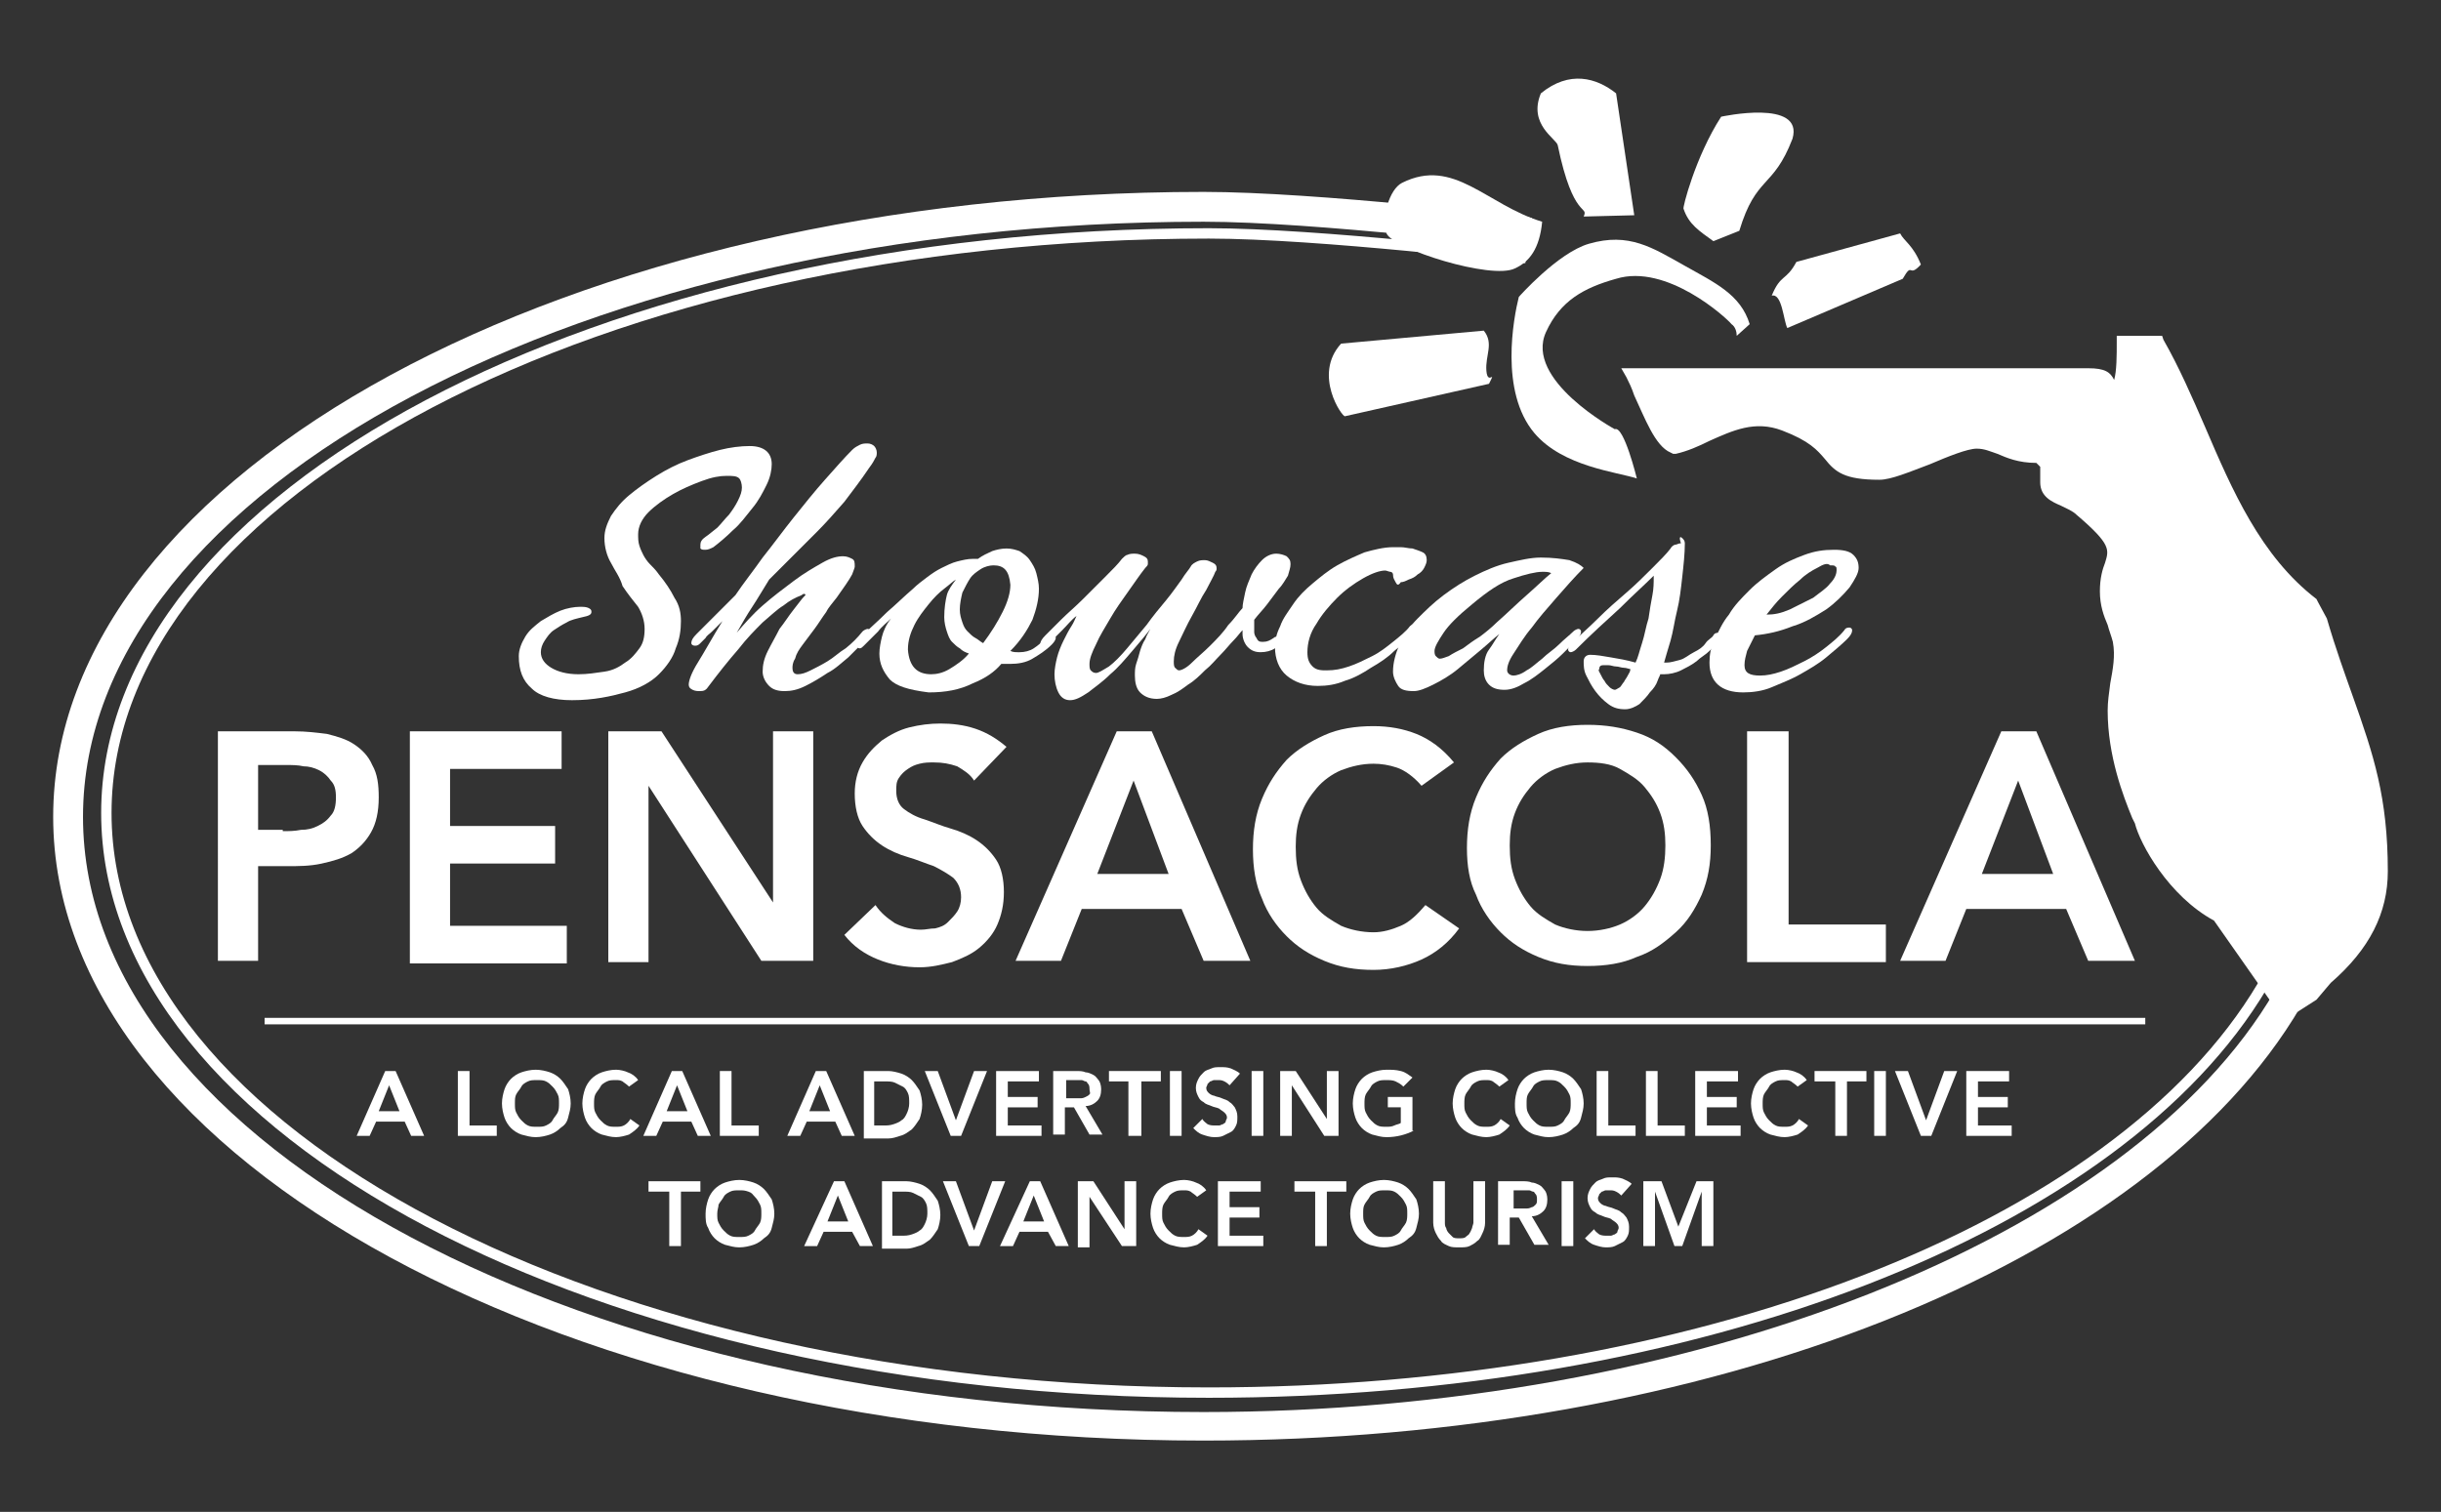 <?xml version="1.0" encoding="utf-8"?>
<!-- Generator: Adobe Illustrator 24.0.3, SVG Export Plug-In . SVG Version: 6.00 Build 0)  -->
<svg version="1.1" id="Layer_1" xmlns="http://www.w3.org/2000/svg" xmlns:xlink="http://www.w3.org/1999/xlink" x="0px" y="0px"
	 viewBox="0 0 188.2 116.6" style="enable-background:new 0 0 188.2 116.6;" xml:space="preserve">
<rect x="0" y="0" width="188.2" height="116.6" fill="#333333" stroke="none"/>
<style type="text/css">
	.st0{fill:#FFFFFF;}
</style>
<path class="st0" d="M93.2,107.8c-47.1,0-85.4-20.2-85.4-45.1c0-24.8,38.3-45.1,85.4-45.1c8.4,0,24.3,1.9,24.5,1.9l-0.1,0.8
	c-0.2,0-16-1.9-24.4-1.9c-46.7,0-84.6,19.9-84.6,44.3c0,24.4,38,44.3,84.6,44.3c37.3,0,69.8-12.5,80.9-31.2l0.7,0.4
	C163.6,95.1,130.8,107.8,93.2,107.8z"/>
<path class="st0" d="M92.8,111.1C43.9,111.1,4.1,89.5,4.1,63c0-26.6,39.8-48.2,88.7-48.2c8.7,0,24.6,1.9,25.3,2l-0.3,2.3
	c-0.2,0-16.4-2-25-2C45.2,17.1,6.4,37.7,6.4,63c0,25.3,38.7,45.9,86.4,45.9c37.6,0,71.5-13.4,82.6-32.5l2,1.2
	C165.7,97.6,131.7,111.1,92.8,111.1z"/>
<path class="st0" d="M118.8,7.2c2.2-1.8,4.3-1.2,5.8,0l1.4,9.4l-3.9,0.1c0.4-0.9-0.8,0.3-2-5.5C120,10.7,117.8,9.6,118.8,7.2"/>
<path class="st0" d="M118.9,17.1c-0.2,2.1-1,3.1-2.1,3.6c-1.8,0.9-9.4-1.5-9.9-2.7c-0.4-1.2,0.2-3.4,1.2-3.9
	C112.1,12.1,114.6,15.8,118.9,17.1"/>
<path class="st0" d="M132.7,9c0,0,6.4-1.4,5.5,1.7c-1.5,3.9-2.8,2.8-4.1,7.1l-2,0.8c-1.1-0.8-1.9-1.3-2.3-2.5
	C129.7,16.1,130.7,12.1,132.7,9"/>
<path class="st0" d="M103.4,26.5l11-1c0.8,1,0.1,1.9,0.2,3.1c0.1,1.2,0.8-0.2,0.2,1l-11.1,2.5C103.5,32.2,101.2,28.9,103.4,26.5"/>
<path class="st0" d="M138.5,20.2l8-2.2c0.3,0.6,1,0.9,1.6,2.4c-1,1.1-0.6-0.3-1.4,1.1l-8.9,3.8c-0.3-0.6-0.4-2.7-1.2-2.5
	C137.3,21.1,137.7,21.7,138.5,20.2"/>
<path class="st0" d="M117.1,22.9c0,0,3-3.4,5.4-4.1c3.1-0.9,4.9,0.3,7.4,1.7c2.3,1.3,4.3,2.2,5,4.5l-1,0.9c0-0.3-0.1-0.7-0.4-0.9
	c-0.4-0.5-5-4.7-8.9-3.5c-2.5,0.7-4.3,1.7-5.4,4.1c-1.7,3.7,5.3,7.5,5.3,7.5c0.7-0.3,1.7,3.8,1.7,3.8c-1.5-0.5-5.7-0.9-7.9-3.5
	C115.6,30.2,116.7,24.5,117.1,22.9"/>
<path class="st0" d="M157.8,35.7l-0.5-0.6c-2.7,0-3.2-1.1-4.9-1.1c-1.7,0-5.9,2.4-7.5,2.4c-4.8,0-2.5-1.9-7.3-3.7
	c-3.4-1.3-5.8,1.1-8.4,1.8c-1.3-0.6-2.5-4.3-3.1-5.6h35c1.7,0,1.4,0.6,2.1,1.3c0.7-0.6,0.7-2.2,0.7-3.8h2.6
	c3.7,6.5,5.4,15.1,11.9,20.2l0.7,1.3c2.5,8.3,4.6,11.5,4.6,19.2c0,3.3-1.6,6-4.2,8.2l-1.2,1.3l-1.9,1.4l-5.2-7.3
	c-3.5-1.9-5.6-5.8-5.9-7.2c-0.5-1.4-2-4.8-2-8.7c0-1.6,0.7-3.5,0.4-5.4c-0.2-1.3-1.1-2.2-1.1-3.8c0-3.1,2.2-2.7-2-6.3
	c-0.9-1-2.7-0.8-2.7-2.1C157.8,36.5,157.8,36.4,157.8,35.7"/>
<path class="st0" d="M176.1,78.7l-5.4-7.7c-3.5-1.9-5.7-5.9-6.1-7.5l-0.2-0.4c-0.7-1.7-1.9-4.8-1.9-8.3c0-0.7,0.1-1.3,0.2-2.1
	c0.2-1.1,0.4-2.1,0.2-3.2c-0.1-0.4-0.3-0.9-0.4-1.3c-0.3-0.7-0.6-1.5-0.6-2.6c0-1,0.2-1.7,0.4-2.2c0.3-1,0.5-1.4-2.2-3.7
	c-0.3-0.3-0.8-0.5-1.2-0.7c-0.7-0.3-1.6-0.7-1.6-1.8l0-1.2l-0.3-0.3c-1.4,0-2.3-0.4-3-0.7c-0.6-0.2-1-0.4-1.6-0.4
	c-0.7,0-2.2,0.6-3.6,1.2c-1.6,0.6-3,1.2-3.9,1.2c-2.7,0-3.4-0.6-4.2-1.6c-0.6-0.7-1.2-1.4-3.3-2.2c-2.1-0.8-3.8,0-5.6,0.8
	c-0.8,0.4-1.7,0.8-2.6,1l-0.2,0l-0.2-0.1c-1.2-0.5-2-2.7-2.8-4.4c-0.2-0.6-0.4-1-0.6-1.4l-0.4-0.7H161c1.3,0,1.7,0.3,2,0.9
	c0.2-0.7,0.2-1.9,0.2-2.9v-0.5h3.5l0.1,0.3c1.2,2.1,2.2,4.4,3.2,6.7c2.1,4.9,4.3,10,8.6,13.3l0.1,0.2l0.7,1.3c0.7,2.4,1.4,4.3,2,6
	c1.6,4.5,2.7,7.8,2.7,13.5c0,3.2-1.4,6-4.4,8.6l-1.1,1.3L176.1,78.7z M152.3,33.4c0.8,0,1.4,0.2,2,0.5c0.7,0.3,1.5,0.6,2.8,0.6h0.2
	l0.8,1l0,1.6c0,0.4,0.2,0.5,1,0.9c0.5,0.2,1.1,0.4,1.5,0.9c2.9,2.5,2.9,3.3,2.5,4.8c-0.2,0.5-0.3,1-0.3,1.9c0,0.9,0.3,1.5,0.6,2.2
	c0.2,0.5,0.4,1,0.5,1.5c0.2,1.3,0,2.5-0.2,3.6c-0.1,0.7-0.2,1.3-0.2,1.9c0,3.4,1.2,6.4,1.8,8l0.2,0.5c0.3,1.3,2.4,5.1,5.7,6.9
	l0.2,0.2l4.9,6.9l1.5-1.1l1.1-1.3c2.8-2.4,4.1-5,4.1-7.9c0-5.5-1.1-8.7-2.7-13.1c-0.6-1.7-1.3-3.6-2-5.9l-0.6-1.1
	c-4.5-3.5-6.7-8.7-8.8-13.6c-1-2.3-1.9-4.4-3-6.4h-1.8c0,1.5-0.1,2.9-0.8,3.6l-0.4,0.3l-0.4-0.3c-0.2-0.2-0.4-0.4-0.5-0.6
	c-0.2-0.3-0.3-0.5-1.2-0.5h-34.2c0.1,0.2,0.2,0.5,0.3,0.7c0.5,1.2,1.4,3.3,2.1,3.8c0.7-0.2,1.4-0.5,2.2-0.9c1.8-0.8,3.8-1.8,6.4-0.8
	c2.3,0.9,3.1,1.8,3.7,2.5c0.7,0.8,1,1.2,3.4,1.2c0.7,0,2.2-0.6,3.6-1.2C149.9,34,151.4,33.4,152.3,33.4z"/>
<g>
	<g>
		<path class="st0" d="M29.7,82.6h0.8l2.2,5h-1l-0.5-1.1H29l-0.5,1.1h-1L29.7,82.6z M30.8,85.7l-0.8-2l-0.8,2H30.8z"/>
		<path class="st0" d="M35.3,82.6h0.9v4.2h2.1v0.8h-3V82.6z"/>
		<path class="st0" d="M38.7,85.1c0-0.4,0.1-0.8,0.2-1.1c0.1-0.3,0.3-0.6,0.5-0.8c0.2-0.2,0.5-0.4,0.8-0.5s0.7-0.2,1.1-0.2
			c0.4,0,0.8,0.1,1.1,0.2c0.3,0.1,0.6,0.3,0.8,0.5c0.2,0.2,0.4,0.5,0.6,0.8c0.1,0.3,0.2,0.7,0.2,1.1c0,0.4-0.1,0.7-0.2,1.1
			s-0.3,0.6-0.6,0.8c-0.2,0.2-0.5,0.4-0.8,0.5c-0.3,0.1-0.7,0.2-1.1,0.2c-0.4,0-0.7-0.1-1.1-0.2c-0.3-0.1-0.6-0.3-0.8-0.5
			c-0.2-0.2-0.4-0.5-0.5-0.8C38.8,85.9,38.7,85.5,38.7,85.1z M39.7,85.1c0,0.3,0,0.5,0.1,0.7c0.1,0.2,0.2,0.4,0.4,0.6
			s0.3,0.3,0.5,0.4s0.4,0.1,0.7,0.1s0.5,0,0.7-0.1s0.4-0.2,0.5-0.4s0.3-0.4,0.4-0.6c0.1-0.2,0.1-0.5,0.1-0.7c0-0.3,0-0.5-0.1-0.7
			c-0.1-0.2-0.2-0.4-0.4-0.6s-0.3-0.3-0.5-0.4s-0.4-0.1-0.7-0.1s-0.5,0-0.7,0.1s-0.4,0.2-0.5,0.4s-0.3,0.4-0.4,0.6
			C39.7,84.6,39.7,84.8,39.7,85.1z"/>
		<path class="st0" d="M48.5,83.8c-0.2-0.2-0.4-0.3-0.5-0.4c-0.2-0.1-0.3-0.1-0.5-0.1c-0.3,0-0.5,0-0.7,0.1s-0.4,0.2-0.5,0.4
			s-0.3,0.4-0.4,0.6c-0.1,0.2-0.1,0.5-0.1,0.7c0,0.3,0,0.5,0.1,0.7c0.1,0.2,0.2,0.4,0.4,0.6s0.3,0.3,0.5,0.4s0.4,0.1,0.7,0.1
			c0.2,0,0.4,0,0.6-0.1c0.2-0.1,0.4-0.3,0.5-0.5l0.7,0.5c-0.2,0.3-0.5,0.5-0.8,0.7c-0.3,0.1-0.7,0.2-1,0.2c-0.4,0-0.7-0.1-1.1-0.2
			c-0.3-0.1-0.6-0.3-0.8-0.5c-0.2-0.2-0.4-0.5-0.5-0.8c-0.1-0.3-0.2-0.7-0.2-1.1c0-0.4,0.1-0.8,0.2-1.1c0.1-0.3,0.3-0.6,0.5-0.8
			c0.2-0.2,0.5-0.4,0.8-0.5s0.7-0.2,1.1-0.2c0.3,0,0.7,0.1,0.9,0.2c0.3,0.1,0.6,0.3,0.8,0.6L48.5,83.8z"/>
		<path class="st0" d="M51.8,82.6h0.8l2.2,5h-1l-0.5-1.1h-2.2l-0.5,1.1h-1L51.8,82.6z M53,85.7l-0.8-2l-0.8,2H53z"/>
		<path class="st0" d="M55.5,82.6h0.9v4.2h2.1v0.8h-3V82.6z"/>
		<path class="st0" d="M62.9,82.6h0.8l2.2,5h-1l-0.5-1.1h-2.2l-0.5,1.1h-1L62.9,82.6z M64,85.7l-0.8-2l-0.8,2H64z"/>
		<path class="st0" d="M66.5,82.6h2c0.3,0,0.7,0.1,1,0.2s0.6,0.3,0.8,0.5s0.4,0.5,0.6,0.8c0.1,0.3,0.2,0.7,0.2,1.1
			c0,0.4-0.1,0.8-0.2,1.1c-0.2,0.3-0.4,0.6-0.6,0.8c-0.3,0.2-0.5,0.4-0.9,0.5c-0.3,0.1-0.6,0.2-0.9,0.2h-1.9V82.6z M68.1,86.8
			c0.3,0,0.5,0,0.8-0.1s0.5-0.2,0.6-0.3c0.2-0.1,0.3-0.3,0.4-0.5s0.2-0.5,0.2-0.8c0-0.3,0-0.6-0.1-0.8c-0.1-0.2-0.2-0.4-0.4-0.5
			s-0.4-0.2-0.6-0.3c-0.2-0.1-0.5-0.1-0.8-0.1h-0.8v3.4H68.1z"/>
		<path class="st0" d="M71.3,82.6h1l1.4,3.8l1.4-3.8h1l-2,5h-0.8L71.3,82.6z"/>
		<path class="st0" d="M76.8,82.6h3.3v0.8h-2.4v1.2H80v0.8h-2.3v1.4h2.6v0.8h-3.5V82.6z"/>
		<path class="st0" d="M81.3,82.6h1.7c0.2,0,0.5,0,0.7,0.1c0.2,0,0.4,0.1,0.6,0.2c0.2,0.1,0.3,0.3,0.4,0.4s0.2,0.4,0.2,0.7
			c0,0.4-0.1,0.7-0.3,0.9c-0.2,0.2-0.5,0.4-0.9,0.4l1.3,2.2H84l-1.2-2.1h-0.7v2.1h-0.9V82.6z M82.9,84.7c0.1,0,0.3,0,0.4,0
			c0.1,0,0.2,0,0.4-0.1s0.2-0.1,0.3-0.2S84,84.2,84,84c0-0.1,0-0.3-0.1-0.4s-0.1-0.2-0.2-0.2c-0.1,0-0.2-0.1-0.3-0.1s-0.2,0-0.4,0
			h-0.8v1.4H82.9z"/>
		<path class="st0" d="M87,83.4h-1.5v-0.8h4v0.8h-1.5v4.2H87V83.4z"/>
		<path class="st0" d="M90.2,82.6h0.9v5h-0.9V82.6z"/>
		<path class="st0" d="M94.8,83.7c-0.1-0.1-0.2-0.2-0.4-0.3c-0.2-0.1-0.3-0.1-0.5-0.1c-0.1,0-0.2,0-0.3,0c-0.1,0-0.2,0.1-0.3,0.1
			c-0.1,0.1-0.1,0.1-0.2,0.2c0,0.1-0.1,0.2-0.1,0.3c0,0.2,0.1,0.3,0.2,0.4c0.1,0.1,0.3,0.2,0.4,0.2c0.2,0.1,0.4,0.1,0.6,0.2
			c0.2,0.1,0.4,0.1,0.6,0.3c0.2,0.1,0.3,0.3,0.4,0.4c0.1,0.2,0.2,0.4,0.2,0.7c0,0.3,0,0.5-0.1,0.7c-0.1,0.2-0.2,0.4-0.4,0.5
			s-0.4,0.2-0.6,0.3c-0.2,0.1-0.5,0.1-0.7,0.1c-0.3,0-0.6-0.1-0.9-0.2c-0.3-0.1-0.5-0.3-0.7-0.5l0.7-0.7c0.1,0.2,0.3,0.3,0.4,0.4
			c0.2,0.1,0.4,0.1,0.6,0.1c0.1,0,0.2,0,0.3,0c0.1,0,0.2-0.1,0.3-0.1c0.1-0.1,0.2-0.1,0.2-0.2s0.1-0.2,0.1-0.3
			c0-0.2-0.1-0.3-0.2-0.4c-0.1-0.1-0.3-0.2-0.4-0.3c-0.2-0.1-0.4-0.1-0.6-0.2c-0.2-0.1-0.4-0.1-0.6-0.3c-0.2-0.1-0.3-0.2-0.4-0.4
			c-0.1-0.2-0.2-0.4-0.2-0.7c0-0.3,0.1-0.5,0.2-0.7c0.1-0.2,0.2-0.3,0.4-0.5s0.4-0.2,0.6-0.3c0.2-0.1,0.4-0.1,0.7-0.1
			c0.3,0,0.5,0,0.8,0.1c0.2,0.1,0.5,0.2,0.7,0.4L94.8,83.7z"/>
		<path class="st0" d="M96.5,82.6h0.9v5h-0.9V82.6z"/>
		<path class="st0" d="M98.7,82.6h1.2l2.4,3.7h0v-3.7h0.9v5h-1.1l-2.5-3.9h0v3.9h-0.9V82.6z"/>
		<path class="st0" d="M109,87.2c-0.6,0.3-1.3,0.5-2.1,0.5c-0.4,0-0.7-0.1-1.1-0.2c-0.3-0.1-0.6-0.3-0.8-0.5
			c-0.2-0.2-0.4-0.5-0.5-0.8c-0.1-0.3-0.2-0.7-0.2-1.1c0-0.4,0.1-0.8,0.2-1.1c0.1-0.3,0.3-0.6,0.5-0.8c0.2-0.2,0.5-0.4,0.8-0.5
			s0.7-0.2,1.1-0.2c0.4,0,0.7,0,1.1,0.1s0.6,0.3,0.9,0.5l-0.7,0.7c-0.2-0.2-0.4-0.3-0.6-0.4c-0.2-0.1-0.5-0.1-0.7-0.1
			c-0.3,0-0.5,0-0.7,0.1s-0.4,0.2-0.5,0.4s-0.3,0.4-0.4,0.6c-0.1,0.2-0.1,0.5-0.1,0.7c0,0.3,0,0.5,0.1,0.7c0.1,0.2,0.2,0.4,0.4,0.6
			s0.3,0.3,0.5,0.4s0.4,0.1,0.7,0.1c0.2,0,0.4,0,0.6-0.1s0.4-0.1,0.5-0.2v-1.2h-1v-0.8h1.9V87.2z"/>
		<path class="st0" d="M115.6,83.8c-0.2-0.2-0.4-0.3-0.5-0.4c-0.2-0.1-0.3-0.1-0.5-0.1c-0.3,0-0.5,0-0.7,0.1s-0.4,0.2-0.5,0.4
			s-0.3,0.4-0.4,0.6c-0.1,0.2-0.1,0.5-0.1,0.7c0,0.3,0,0.5,0.1,0.7c0.1,0.2,0.2,0.4,0.4,0.6s0.3,0.3,0.5,0.4s0.4,0.1,0.7,0.1
			c0.2,0,0.4,0,0.6-0.1c0.2-0.1,0.4-0.3,0.5-0.5l0.7,0.5c-0.2,0.3-0.5,0.5-0.8,0.7c-0.3,0.1-0.7,0.2-1,0.2c-0.4,0-0.7-0.1-1.1-0.2
			c-0.3-0.1-0.6-0.3-0.8-0.5c-0.2-0.2-0.4-0.5-0.5-0.8c-0.1-0.3-0.2-0.7-0.2-1.1c0-0.4,0.1-0.8,0.2-1.1c0.1-0.3,0.3-0.6,0.5-0.8
			c0.2-0.2,0.5-0.4,0.8-0.5s0.7-0.2,1.1-0.2c0.3,0,0.7,0.1,0.9,0.2c0.3,0.1,0.6,0.3,0.8,0.6L115.6,83.8z"/>
		<path class="st0" d="M116.8,85.1c0-0.4,0.1-0.8,0.2-1.1c0.1-0.3,0.3-0.6,0.5-0.8c0.2-0.2,0.5-0.4,0.8-0.5s0.7-0.2,1.1-0.2
			c0.4,0,0.8,0.1,1.1,0.2c0.3,0.1,0.6,0.3,0.8,0.5c0.2,0.2,0.4,0.5,0.6,0.8c0.1,0.3,0.2,0.7,0.2,1.1c0,0.4-0.1,0.7-0.2,1.1
			s-0.3,0.6-0.6,0.8c-0.2,0.2-0.5,0.4-0.8,0.5c-0.3,0.1-0.7,0.2-1.1,0.2c-0.4,0-0.7-0.1-1.1-0.2c-0.3-0.1-0.6-0.3-0.8-0.5
			c-0.2-0.2-0.4-0.5-0.5-0.8C116.8,85.9,116.8,85.5,116.8,85.1z M117.7,85.1c0,0.3,0,0.5,0.1,0.7c0.1,0.2,0.2,0.4,0.4,0.6
			s0.3,0.3,0.5,0.4s0.4,0.1,0.7,0.1s0.5,0,0.7-0.1s0.4-0.2,0.5-0.4s0.3-0.4,0.4-0.6c0.1-0.2,0.1-0.5,0.1-0.7c0-0.3,0-0.5-0.1-0.7
			c-0.1-0.2-0.2-0.4-0.4-0.6s-0.3-0.3-0.5-0.4s-0.4-0.1-0.7-0.1s-0.5,0-0.7,0.1s-0.4,0.2-0.5,0.4s-0.3,0.4-0.4,0.6
			C117.7,84.6,117.7,84.8,117.7,85.1z"/>
		<path class="st0" d="M123.1,82.6h0.9v4.2h2.1v0.8h-3V82.6z"/>
		<path class="st0" d="M126.9,82.6h0.9v4.2h2.1v0.8h-3V82.6z"/>
		<path class="st0" d="M130.7,82.6h3.3v0.8h-2.4v1.2h2.3v0.8h-2.3v1.4h2.6v0.8h-3.5V82.6z"/>
		<path class="st0" d="M138.6,83.8c-0.2-0.2-0.4-0.3-0.5-0.4c-0.2-0.1-0.3-0.1-0.5-0.1c-0.3,0-0.5,0-0.7,0.1s-0.4,0.2-0.5,0.4
			s-0.3,0.4-0.4,0.6c-0.1,0.2-0.1,0.5-0.1,0.7c0,0.3,0,0.5,0.1,0.7c0.1,0.2,0.2,0.4,0.4,0.6s0.3,0.3,0.5,0.4s0.4,0.1,0.7,0.1
			c0.2,0,0.4,0,0.6-0.1c0.2-0.1,0.4-0.3,0.5-0.5l0.7,0.5c-0.2,0.3-0.5,0.5-0.8,0.7c-0.3,0.1-0.7,0.2-1,0.2c-0.4,0-0.7-0.1-1.1-0.2
			c-0.3-0.1-0.6-0.3-0.8-0.5c-0.2-0.2-0.4-0.5-0.5-0.8c-0.1-0.3-0.2-0.7-0.2-1.1c0-0.4,0.1-0.8,0.2-1.1c0.1-0.3,0.3-0.6,0.5-0.8
			c0.2-0.2,0.5-0.4,0.8-0.5s0.7-0.2,1.1-0.2c0.3,0,0.7,0.1,0.9,0.2c0.3,0.1,0.6,0.3,0.8,0.6L138.6,83.8z"/>
		<path class="st0" d="M141.4,83.4h-1.5v-0.8h4v0.8h-1.5v4.2h-0.9V83.4z"/>
		<path class="st0" d="M144.5,82.6h0.9v5h-0.9V82.6z"/>
		<path class="st0" d="M146.1,82.6h1l1.4,3.8l1.4-3.8h1l-2,5h-0.8L146.1,82.6z"/>
		<path class="st0" d="M151.6,82.6h3.3v0.8h-2.4v1.2h2.3v0.8h-2.3v1.4h2.6v0.8h-3.5V82.6z"/>
	</g>
</g>
<g>
	<g>
		<path class="st0" d="M51.6,91.9H50v-0.8h4v0.8h-1.5v4.2h-0.9V91.9z"/>
		<path class="st0" d="M54.4,93.6c0-0.4,0.1-0.8,0.2-1.1c0.1-0.3,0.3-0.6,0.5-0.8c0.2-0.2,0.5-0.4,0.8-0.5S56.6,91,57,91
			c0.4,0,0.8,0.1,1.1,0.2c0.3,0.1,0.6,0.3,0.8,0.5c0.2,0.2,0.4,0.5,0.6,0.8c0.1,0.3,0.2,0.7,0.2,1.1c0,0.4-0.1,0.7-0.2,1.1
			s-0.3,0.6-0.6,0.8c-0.2,0.2-0.5,0.4-0.8,0.5c-0.3,0.1-0.7,0.2-1.1,0.2c-0.4,0-0.7-0.1-1.1-0.2c-0.3-0.1-0.6-0.3-0.8-0.5
			c-0.2-0.2-0.4-0.5-0.5-0.8C54.4,94.4,54.4,94,54.4,93.6z M55.3,93.6c0,0.3,0,0.5,0.1,0.7c0.1,0.2,0.2,0.4,0.4,0.6s0.3,0.3,0.5,0.4
			s0.4,0.1,0.7,0.1s0.5,0,0.7-0.1s0.4-0.2,0.5-0.4s0.3-0.4,0.4-0.6c0.1-0.2,0.1-0.5,0.1-0.7c0-0.3,0-0.5-0.1-0.7
			c-0.1-0.2-0.2-0.4-0.4-0.6S58,92,57.7,91.9s-0.4-0.1-0.7-0.1s-0.5,0-0.7,0.1s-0.4,0.2-0.5,0.4s-0.3,0.4-0.4,0.6
			C55.4,93.1,55.3,93.3,55.3,93.6z"/>
		<path class="st0" d="M64.3,91.1h0.8l2.2,5h-1L65.7,95h-2.2l-0.5,1.1h-1L64.3,91.1z M65.4,94.2l-0.8-2l-0.8,2H65.4z"/>
		<path class="st0" d="M67.9,91.1h2c0.3,0,0.7,0.1,1,0.2s0.6,0.3,0.8,0.5s0.4,0.5,0.6,0.8c0.1,0.3,0.2,0.7,0.2,1.1
			c0,0.4-0.1,0.8-0.2,1.1c-0.2,0.3-0.4,0.6-0.6,0.8c-0.3,0.2-0.5,0.4-0.9,0.5c-0.3,0.1-0.6,0.2-0.9,0.2h-1.9V91.1z M69.5,95.3
			c0.3,0,0.5,0,0.8-0.1s0.5-0.2,0.6-0.3c0.2-0.1,0.3-0.3,0.4-0.5s0.2-0.5,0.2-0.8c0-0.3,0-0.6-0.1-0.8c-0.1-0.2-0.2-0.4-0.4-0.5
			s-0.4-0.2-0.6-0.3c-0.2-0.1-0.5-0.1-0.8-0.1h-0.8v3.4H69.5z"/>
		<path class="st0" d="M72.7,91.1h1l1.4,3.8l1.4-3.8h1l-2,5h-0.8L72.7,91.1z"/>
		<path class="st0" d="M79.4,91.1h0.8l2.2,5h-1L80.8,95h-2.2l-0.5,1.1h-1L79.4,91.1z M80.5,94.2l-0.8-2l-0.8,2H80.5z"/>
		<path class="st0" d="M83.1,91.1h1.2l2.4,3.7h0v-3.7h0.9v5h-1.1L84,92.3h0v3.9h-0.9V91.1z"/>
		<path class="st0" d="M92.3,92.3c-0.2-0.2-0.4-0.3-0.5-0.4c-0.2-0.1-0.3-0.1-0.5-0.1c-0.3,0-0.5,0-0.7,0.1s-0.4,0.2-0.5,0.4
			s-0.3,0.4-0.4,0.6c-0.1,0.2-0.1,0.5-0.1,0.7c0,0.3,0,0.5,0.1,0.7c0.1,0.2,0.2,0.4,0.4,0.6s0.3,0.3,0.5,0.4s0.4,0.1,0.7,0.1
			c0.2,0,0.4,0,0.6-0.1c0.2-0.1,0.4-0.3,0.5-0.5l0.7,0.5c-0.2,0.3-0.5,0.5-0.8,0.7c-0.3,0.1-0.7,0.2-1,0.2c-0.4,0-0.7-0.1-1.1-0.2
			c-0.3-0.1-0.6-0.3-0.8-0.5c-0.2-0.2-0.4-0.5-0.5-0.8c-0.1-0.3-0.2-0.7-0.2-1.1c0-0.4,0.1-0.8,0.2-1.1c0.1-0.3,0.3-0.6,0.5-0.8
			c0.2-0.2,0.5-0.4,0.8-0.5s0.7-0.2,1.1-0.2c0.3,0,0.7,0.1,0.9,0.2c0.3,0.1,0.6,0.3,0.8,0.6L92.3,92.3z"/>
		<path class="st0" d="M93.9,91.1h3.3v0.8h-2.4v1.2h2.3v0.8h-2.3v1.4h2.6v0.8h-3.5V91.1z"/>
		<path class="st0" d="M101.3,91.9h-1.5v-0.8h4v0.8h-1.5v4.2h-0.9V91.9z"/>
		<path class="st0" d="M104.1,93.6c0-0.4,0.1-0.8,0.2-1.1c0.1-0.3,0.3-0.6,0.5-0.8c0.2-0.2,0.5-0.4,0.8-0.5s0.7-0.2,1.1-0.2
			c0.4,0,0.8,0.1,1.1,0.2c0.3,0.1,0.6,0.3,0.8,0.5c0.2,0.2,0.4,0.5,0.6,0.8c0.1,0.3,0.2,0.7,0.2,1.1c0,0.4-0.1,0.7-0.2,1.1
			s-0.3,0.6-0.6,0.8c-0.2,0.2-0.5,0.4-0.8,0.5c-0.3,0.1-0.7,0.2-1.1,0.2c-0.4,0-0.7-0.1-1.1-0.2c-0.3-0.1-0.6-0.3-0.8-0.5
			c-0.2-0.2-0.4-0.5-0.5-0.8C104.2,94.4,104.1,94,104.1,93.6z M105.1,93.6c0,0.3,0,0.5,0.1,0.7c0.1,0.2,0.2,0.4,0.4,0.6
			s0.3,0.3,0.5,0.4s0.4,0.1,0.7,0.1s0.5,0,0.7-0.1s0.4-0.2,0.5-0.4s0.3-0.4,0.4-0.6c0.1-0.2,0.1-0.5,0.1-0.7c0-0.3,0-0.5-0.1-0.7
			c-0.1-0.2-0.2-0.4-0.4-0.6s-0.3-0.3-0.5-0.4s-0.4-0.1-0.7-0.1s-0.5,0-0.7,0.1s-0.4,0.2-0.5,0.4s-0.3,0.4-0.4,0.6
			C105.1,93.1,105.1,93.3,105.1,93.6z"/>
		<path class="st0" d="M114.5,94.3c0,0.3-0.1,0.6-0.2,0.8c-0.1,0.2-0.2,0.5-0.4,0.6c-0.2,0.2-0.4,0.3-0.6,0.4
			c-0.2,0.1-0.5,0.1-0.8,0.1s-0.6,0-0.8-0.1s-0.5-0.2-0.6-0.4c-0.2-0.2-0.3-0.4-0.4-0.6s-0.2-0.5-0.2-0.8v-3.2h0.9v3.2
			c0,0.1,0,0.3,0.1,0.4c0,0.1,0.1,0.3,0.2,0.4c0.1,0.1,0.2,0.2,0.3,0.3c0.1,0.1,0.3,0.1,0.5,0.1s0.4,0,0.5-0.1
			c0.1-0.1,0.3-0.2,0.3-0.3c0.1-0.1,0.1-0.2,0.2-0.4c0-0.1,0.1-0.3,0.1-0.4v-3.2h0.9V94.3z"/>
		<path class="st0" d="M115.7,91.1h1.7c0.2,0,0.5,0,0.7,0.1c0.2,0,0.4,0.1,0.6,0.2c0.2,0.1,0.3,0.3,0.4,0.4s0.2,0.4,0.2,0.7
			c0,0.4-0.1,0.7-0.3,0.9c-0.2,0.2-0.5,0.4-0.9,0.4l1.3,2.2h-1.1l-1.2-2.1h-0.7v2.1h-0.9V91.1z M117.3,93.2c0.1,0,0.3,0,0.4,0
			c0.1,0,0.2,0,0.4-0.1c0.1,0,0.2-0.1,0.3-0.2s0.1-0.2,0.1-0.4c0-0.1,0-0.3-0.1-0.4s-0.1-0.2-0.2-0.2c-0.1,0-0.2-0.1-0.3-0.1
			s-0.2,0-0.4,0h-0.8v1.4H117.3z"/>
		<path class="st0" d="M120.4,91.1h0.9v5h-0.9V91.1z"/>
		<path class="st0" d="M125,92.2c-0.1-0.1-0.2-0.2-0.4-0.3c-0.2-0.1-0.3-0.1-0.5-0.1c-0.1,0-0.2,0-0.3,0c-0.1,0-0.2,0.1-0.3,0.1
			c-0.1,0.1-0.1,0.1-0.2,0.2c0,0.1-0.1,0.2-0.1,0.3c0,0.2,0.1,0.3,0.2,0.4c0.1,0.1,0.3,0.2,0.4,0.2c0.2,0.1,0.4,0.1,0.6,0.2
			c0.2,0.1,0.4,0.1,0.6,0.3c0.2,0.1,0.3,0.3,0.4,0.4c0.1,0.2,0.2,0.4,0.2,0.7c0,0.3,0,0.5-0.1,0.7c-0.1,0.2-0.2,0.4-0.4,0.5
			s-0.4,0.2-0.6,0.3c-0.2,0.1-0.5,0.1-0.7,0.1c-0.3,0-0.6-0.1-0.9-0.2c-0.3-0.1-0.5-0.3-0.7-0.5l0.7-0.7c0.1,0.2,0.3,0.3,0.4,0.4
			c0.2,0.1,0.4,0.1,0.6,0.1c0.1,0,0.2,0,0.3,0c0.1,0,0.2-0.1,0.3-0.1c0.1-0.1,0.2-0.1,0.2-0.2s0.1-0.2,0.1-0.3
			c0-0.2-0.1-0.3-0.2-0.4c-0.1-0.1-0.3-0.2-0.4-0.3c-0.2-0.1-0.4-0.1-0.6-0.2c-0.2-0.1-0.4-0.1-0.6-0.3c-0.2-0.1-0.3-0.2-0.4-0.4
			c-0.1-0.2-0.2-0.4-0.2-0.7c0-0.3,0.1-0.5,0.2-0.7c0.1-0.2,0.2-0.3,0.4-0.5s0.4-0.2,0.6-0.3c0.2-0.1,0.4-0.1,0.7-0.1
			c0.3,0,0.5,0,0.8,0.1c0.2,0.1,0.5,0.2,0.7,0.4L125,92.2z"/>
		<path class="st0" d="M126.7,91.1h1.4l1.3,3.5l1.4-3.5h1.3v5h-0.9v-4.2h0l-1.5,4.2h-0.6l-1.5-4.2h0v4.2h-0.9V91.1z"/>
	</g>
</g>
<g>
	<g>
		<path class="st0" d="M47.1,43.4c-0.3-0.5-0.5-1.2-0.5-1.9c0-0.6,0.2-1.1,0.5-1.7c0.4-0.6,0.8-1.1,1.4-1.6c0.6-0.5,1.3-1,2.1-1.5
			s1.6-0.9,2.4-1.2c0.8-0.3,1.7-0.6,2.5-0.8c0.8-0.2,1.6-0.3,2.3-0.3c1.1,0,1.7,0.5,1.7,1.4c0,0.4-0.1,1-0.4,1.6
			c-0.3,0.6-0.6,1.2-1.1,1.8s-0.9,1.2-1.5,1.7c-0.5,0.5-1.1,1-1.5,1.3c-0.2,0.1-0.4,0.2-0.6,0.2c-0.2,0-0.3,0-0.4-0.1
			C54,42.2,54,42.1,54,42c0-0.2,0.1-0.4,0.4-0.6c0.3-0.2,0.5-0.4,0.9-0.7c0.3-0.3,0.6-0.7,0.9-1c0.3-0.4,0.5-0.7,0.7-1.1
			c0.2-0.4,0.3-0.7,0.3-1c0-0.3-0.1-0.6-0.2-0.7c-0.2-0.2-0.5-0.2-1-0.2c-0.5,0-1.1,0.1-1.9,0.4c-0.8,0.3-1.5,0.6-2.2,1
			c-0.7,0.4-1.4,0.9-1.9,1.4c-0.5,0.5-0.8,1.1-0.8,1.7c0,0.3,0,0.6,0.1,0.9s0.2,0.5,0.3,0.7c0.1,0.2,0.3,0.5,0.5,0.7
			c0.2,0.2,0.5,0.5,0.7,0.8c0.5,0.6,0.9,1.2,1.2,1.8c0.4,0.6,0.5,1.2,0.5,1.8c0,0.7-0.1,1.4-0.4,2.1c-0.2,0.7-0.7,1.4-1.3,2
			c-0.6,0.6-1.5,1.1-2.6,1.4s-2.4,0.6-4.1,0.6c-1.4,0-2.5-0.3-3.1-0.9c-0.7-0.6-1-1.4-1-2.5c0-0.5,0.2-1,0.5-1.5
			c0.3-0.5,0.7-0.8,1.2-1.2c0.5-0.3,1-0.6,1.5-0.8c0.5-0.2,1.1-0.3,1.5-0.3c0.3,0,0.5,0,0.7,0.1c0.2,0.1,0.2,0.2,0.2,0.3
			c0,0.2-0.2,0.3-0.7,0.4c-0.4,0.1-0.9,0.2-1.2,0.4c-0.4,0.2-0.7,0.4-1,0.6c-0.3,0.2-0.5,0.5-0.7,0.8c-0.2,0.3-0.3,0.6-0.3,0.9
			c0,0.5,0.3,0.9,0.8,1.2c0.5,0.3,1.2,0.5,2.1,0.5c0.7,0,1.3-0.1,2-0.2s1.2-0.4,1.6-0.7c0.5-0.3,0.8-0.7,1.1-1.1s0.4-0.9,0.4-1.5
			c0-0.6-0.2-1.2-0.5-1.7c-0.4-0.5-0.8-1-1.2-1.6C47.8,44.5,47.4,44,47.1,43.4z"/>
		<path class="st0" d="M53.3,49.6c0-0.2,0.1-0.4,0.4-0.7c0.2-0.2,0.5-0.5,0.8-0.8s0.6-0.6,0.9-0.9c0.3-0.3,0.5-0.5,0.8-0.8
			s0.4-0.4,0.5-0.5c0.6-0.9,1.4-1.9,2.1-2.9c0.8-1,1.6-2.1,2.4-3.1c0.8-1,1.6-2,2.4-2.9c0.8-0.9,1.5-1.7,2.1-2.3
			c0.2-0.2,0.4-0.3,0.6-0.4c0.2-0.1,0.4-0.1,0.6-0.1c0.2,0,0.4,0.1,0.5,0.2c0.1,0.1,0.2,0.3,0.2,0.5c0,0.1,0,0.3-0.1,0.4
			c-0.1,0.2-0.2,0.4-0.5,0.8c-0.6,0.9-1.3,1.8-1.9,2.6c-0.7,0.8-1.4,1.6-2.1,2.3c-0.7,0.7-1.4,1.4-2,2c-0.6,0.6-1.2,1.2-1.7,1.7
			c-0.5,0.8-0.9,1.5-1.3,2.1c-0.4,0.6-0.8,1.3-1.2,2c0.6-0.7,1.2-1.4,2-2.1s1.6-1.3,2.4-1.9c0.8-0.6,1.5-1,2.2-1.4
			c0.7-0.4,1.2-0.5,1.6-0.5c0.3,0,0.5,0.1,0.7,0.2c0.2,0.1,0.2,0.3,0.2,0.6c0,0.1-0.1,0.3-0.2,0.6c-0.1,0.2-0.3,0.5-0.5,0.8
			c-0.2,0.3-0.5,0.7-0.7,1c-0.3,0.4-0.6,0.7-0.8,1.1c-0.3,0.4-0.6,0.9-0.9,1.3c-0.3,0.4-0.6,0.8-0.9,1.2c-0.3,0.4-0.5,0.7-0.6,1.1
			c-0.2,0.3-0.2,0.6-0.2,0.7c0,0.3,0.1,0.5,0.4,0.5s0.6-0.1,1-0.3c0.4-0.2,0.8-0.4,1.3-0.7c0.5-0.3,0.9-0.7,1.4-1
			c0.5-0.4,0.9-0.8,1.3-1.3c0.1-0.1,0.3-0.2,0.4-0.2c0.1,0,0.2,0.1,0.2,0.2c0,0.1,0,0.2-0.1,0.3s-0.2,0.3-0.4,0.5
			c-0.3,0.3-0.7,0.7-1.2,1.2c-0.5,0.4-1,0.9-1.6,1.2c-0.6,0.4-1.1,0.7-1.7,1c-0.6,0.3-1.1,0.4-1.6,0.4c-0.5,0-0.9-0.1-1.2-0.4
			c-0.3-0.3-0.5-0.7-0.5-1.1c0-0.5,0.1-1,0.4-1.6c0.3-0.6,0.6-1.1,0.9-1.7c0.4-0.5,0.7-1,1.1-1.5c0.4-0.5,0.6-0.8,0.8-1
			c0,0,0.1-0.1,0.1-0.1c0,0,0-0.1-0.1-0.1c0,0-0.1,0-0.2,0.1c-0.5,0.2-0.9,0.4-1.4,0.8c-0.5,0.3-1,0.8-1.6,1.3
			c-0.6,0.6-1.2,1.2-1.9,2.1c-0.7,0.8-1.5,1.8-2.4,3c-0.1,0.1-0.2,0.2-0.5,0.2c-0.2,0-0.4,0-0.6-0.1c-0.2-0.1-0.3-0.2-0.3-0.4
			c0-0.3,0.2-0.9,0.7-1.7c0.5-0.8,1.1-1.9,1.9-3.2c-0.1,0.1-0.2,0.2-0.3,0.3s-0.3,0.3-0.5,0.5c-0.2,0.2-0.4,0.3-0.5,0.5
			c-0.2,0.2-0.3,0.3-0.4,0.4c-0.1,0.1-0.2,0.2-0.4,0.2C53.4,49.8,53.3,49.7,53.3,49.6z"/>
		<path class="st0" d="M68.6,52.4c-0.5-0.6-0.8-1.2-0.8-2c0-0.4,0.1-0.9,0.2-1.3c0.1-0.4,0.3-0.9,0.7-1.4c-0.3,0.3-0.7,0.6-1,1
			c-0.4,0.4-0.7,0.7-1.1,1.1c-0.1,0.1-0.2,0.2-0.3,0.2c-0.2,0-0.2-0.1-0.2-0.3c0-0.2,0.1-0.4,0.3-0.6c0.6-0.6,1.3-1.2,2-1.9
			c0.7-0.6,1.3-1.2,2-1.8c0.3-0.3,0.7-0.6,1.1-0.9c0.4-0.3,0.7-0.5,1.1-0.7c0.4-0.2,0.8-0.4,1.2-0.5c0.4-0.1,0.8-0.2,1.2-0.2
			c0.1,0,0.1,0,0.2,0c0.1,0,0.1,0,0.2,0c0.4-0.3,0.7-0.4,1.1-0.6c0.3-0.1,0.7-0.2,1.1-0.2c0.4,0,0.7,0.1,1,0.2
			c0.3,0.2,0.6,0.4,0.8,0.7c0.2,0.3,0.4,0.6,0.5,1c0.1,0.4,0.2,0.8,0.2,1.2c0,0.8-0.2,1.6-0.5,2.4c-0.4,0.8-0.9,1.6-1.7,2.4
			c0.2,0.1,0.4,0.1,0.7,0.1c0.4,0,0.8-0.1,1.1-0.3c0.3-0.2,0.7-0.5,1.1-1c0.1-0.1,0.2-0.1,0.3-0.1c0.2,0,0.3,0.1,0.3,0.3
			c0,0.1-0.1,0.3-0.3,0.5c-0.5,0.5-1,0.8-1.5,1.1c-0.5,0.3-1.1,0.4-1.7,0.4c-0.2,0-0.3,0-0.4,0c-0.1,0-0.2,0-0.3,0
			c-0.5,0.6-1.2,1.1-2.2,1.5c-1,0.5-2.1,0.7-3.4,0.7C70,53.2,69.1,52.9,68.6,52.4z M71.8,52c0.4,0,0.9-0.1,1.4-0.4s1.1-0.7,1.5-1.2
			c-0.3-0.1-0.5-0.2-0.7-0.4c-0.2-0.1-0.4-0.3-0.6-0.5c-0.2-0.2-0.3-0.5-0.4-0.8c-0.1-0.3-0.2-0.7-0.2-1.1c0-0.7,0.1-1.3,0.2-1.7
			s0.4-0.8,0.7-1.2c-0.2,0.1-0.5,0.4-0.9,0.7c-0.4,0.3-0.8,0.7-1.2,1.2c-0.4,0.5-0.8,1-1.1,1.6c-0.3,0.6-0.5,1.2-0.5,1.9
			C70.1,51.4,70.7,52,71.8,52z M76.6,43.6c-0.3,0-0.7,0.1-1,0.3c-0.3,0.2-0.6,0.4-0.8,0.7c-0.2,0.3-0.4,0.7-0.6,1.1
			c-0.1,0.4-0.2,0.9-0.2,1.3c0,0.4,0.1,0.7,0.2,1s0.2,0.5,0.4,0.7c0.2,0.2,0.4,0.4,0.6,0.5c0.2,0.1,0.4,0.3,0.6,0.4
			c0.6-0.8,1.1-1.6,1.5-2.4c0.4-0.8,0.6-1.5,0.6-2.1C77.8,44,77.4,43.6,76.6,43.6z"/>
		<path class="st0" d="M87.3,50.2c-0.6,0.7-1.1,1.3-1.7,1.8c-0.6,0.6-1.2,1-1.7,1.4c-0.6,0.4-1,0.6-1.4,0.6c-0.4,0-0.7-0.2-0.9-0.6
			c-0.2-0.4-0.3-0.9-0.3-1.4c0-0.4,0.1-0.9,0.2-1.3c0.1-0.4,0.3-0.9,0.5-1.3c0.2-0.4,0.4-0.8,0.6-1.1c0.2-0.3,0.3-0.6,0.4-0.8
			c-0.4,0.3-0.7,0.7-1.1,1.1s-0.7,0.7-1,1c-0.2,0.2-0.3,0.3-0.5,0.3c-0.1,0-0.2-0.1-0.2-0.2c0-0.2,0.1-0.4,0.4-0.7
			c0.3-0.3,0.7-0.7,1.2-1.2c0.5-0.5,1.1-1,1.7-1.6c0.6-0.6,1.1-1.1,1.7-1.7s1-1,1.3-1.4c0.1-0.1,0.3-0.3,0.4-0.3
			c0.2-0.1,0.4-0.1,0.6-0.1c0.3,0,0.5,0.1,0.7,0.2c0.2,0.1,0.3,0.2,0.3,0.4c0,0,0,0.1,0,0.2c0,0.1-0.1,0.2-0.2,0.3
			c-0.4,0.5-0.8,1.1-1.3,1.8c-0.5,0.7-1,1.4-1.4,2.1s-0.8,1.3-1.1,2c-0.3,0.6-0.5,1.1-0.5,1.5c0,0.2,0,0.4,0.1,0.5
			c0.1,0.1,0.2,0.2,0.4,0.2c0.2,0,0.5-0.2,1-0.5c0.4-0.3,0.9-0.8,1.4-1.4s1-1.2,1.5-1.8c0.5-0.7,1-1.3,1.5-1.9
			c0.5-0.6,0.9-1.2,1.2-1.6c0.3-0.5,0.6-0.8,0.7-1c0.1-0.2,0.3-0.3,0.5-0.4c0.2-0.1,0.4-0.1,0.6-0.1c0.2,0,0.4,0.1,0.6,0.2
			c0.2,0.1,0.3,0.2,0.3,0.4c0,0,0,0.1,0,0.1s0,0.1-0.1,0.2c-0.1,0.3-0.4,0.8-0.7,1.4c-0.4,0.6-0.7,1.3-1.1,2c-0.4,0.7-0.7,1.4-1,2
			c-0.3,0.6-0.4,1.1-0.4,1.5c0,0.2,0,0.4,0.1,0.5c0.1,0.1,0.2,0.2,0.3,0.2c0.2,0,0.6-0.2,1-0.6s0.9-0.8,1.4-1.3c0.5-0.5,1-1,1.4-1.6
			c0.5-0.5,0.8-1,1.1-1.3c0-0.3,0.1-0.7,0.2-1.2c0.1-0.5,0.3-0.9,0.5-1.4c0.2-0.4,0.5-0.8,0.8-1.1c0.3-0.3,0.7-0.5,1.1-0.5
			c0.3,0,0.6,0.1,0.8,0.2c0.2,0.2,0.3,0.3,0.3,0.6c0,0.3-0.1,0.5-0.2,0.9c-0.2,0.3-0.4,0.7-0.7,1c-0.3,0.4-0.6,0.8-0.9,1.2
			c-0.3,0.4-0.7,0.8-1,1.2c0,0.1,0,0.2,0,0.3c0,0.1,0,0.2,0,0.3c0,0.1,0,0.2,0,0.3c0,0.1,0,0.2,0.1,0.4c0.1,0.1,0.1,0.2,0.2,0.3
			c0.1,0.1,0.2,0.1,0.4,0.1c0.3,0,0.5-0.1,0.8-0.3c0.1-0.1,0.2-0.1,0.3-0.1c0.2,0,0.3,0.1,0.3,0.3c0,0.2-0.2,0.4-0.5,0.6
			c-0.3,0.2-0.7,0.3-1.1,0.3c-0.4,0-0.7-0.1-1-0.4c-0.2-0.2-0.4-0.6-0.4-1c0,0,0-0.1,0-0.1c0,0,0-0.1,0-0.2
			c-0.2,0.2-0.4,0.5-0.7,0.8c-0.3,0.3-0.6,0.7-1,1.1c-0.4,0.4-0.7,0.8-1.2,1.2c-0.4,0.4-0.8,0.8-1.3,1.1c-0.4,0.3-0.8,0.6-1.3,0.8
			c-0.4,0.2-0.8,0.3-1.1,0.3c-0.6,0-1-0.2-1.3-0.5c-0.3-0.3-0.4-0.8-0.4-1.3c0-0.3,0-0.6,0.1-0.9c0.1-0.3,0.2-0.6,0.3-1
			c0.1-0.3,0.2-0.6,0.4-0.9c0.1-0.3,0.3-0.6,0.4-0.8C88.4,48.9,87.9,49.5,87.3,50.2z"/>
		<path class="st0" d="M107.6,44.9c-0.1-0.2-0.2-0.3-0.2-0.6c0-0.1-0.1-0.2-0.2-0.2c-0.1,0-0.3-0.1-0.4-0.1c-0.4,0-1,0.2-1.7,0.6
			s-1.4,0.9-2,1.5c-0.6,0.6-1.2,1.3-1.6,2c-0.5,0.7-0.7,1.5-0.7,2.2c0,0.5,0.1,0.8,0.4,1.1s0.7,0.3,1.1,0.3c0.6,0,1.1-0.1,1.7-0.3
			s1.2-0.5,1.8-0.8c0.6-0.3,1.1-0.7,1.6-1.1c0.5-0.4,1-0.8,1.3-1.2c0.1-0.1,0.3-0.2,0.4-0.2s0.2,0.1,0.2,0.2c0,0.2-0.1,0.5-0.4,0.7
			c-0.4,0.4-0.9,0.8-1.4,1.2c-0.5,0.5-1.1,0.9-1.8,1.3c-0.6,0.4-1.3,0.8-2,1c-0.7,0.3-1.4,0.4-2.1,0.4c-1,0-1.8-0.3-2.4-0.8
			s-0.9-1.3-0.9-2.2c0-0.5,0.1-1,0.4-1.6c0.2-0.6,0.6-1.1,1-1.7c0.4-0.6,0.9-1.1,1.5-1.6c0.6-0.5,1.2-1,1.9-1.4
			c0.7-0.4,1.4-0.7,2.1-1c0.7-0.2,1.5-0.4,2.2-0.4c0.1,0,0.3,0,0.6,0c0.3,0,0.6,0.1,0.9,0.1c0.3,0.1,0.6,0.2,0.8,0.3
			s0.3,0.3,0.3,0.6c0,0.2-0.1,0.4-0.2,0.6c-0.1,0.2-0.3,0.4-0.5,0.5c-0.2,0.2-0.4,0.3-0.7,0.4c-0.2,0.1-0.4,0.2-0.6,0.2
			C107.8,45.2,107.7,45.1,107.6,44.9z"/>
		<path class="st0" d="M116.7,52.1c0.2,0,0.6-0.1,1-0.4c0.4-0.2,0.8-0.6,1.2-0.9c0.4-0.4,0.9-0.7,1.3-1.1c0.4-0.4,0.8-0.7,1.1-1
			c0.1-0.1,0.3-0.2,0.4-0.2c0.1,0,0.2,0.1,0.2,0.2c0,0.2-0.1,0.4-0.4,0.7c-0.2,0.2-0.5,0.5-1,1c-0.4,0.4-0.9,0.8-1.4,1.2
			c-0.5,0.4-1,0.8-1.6,1.1c-0.5,0.3-1,0.5-1.5,0.5c-0.5,0-0.9-0.1-1.2-0.4s-0.4-0.7-0.4-1.1c0-0.6,0.1-1.2,0.4-1.6
			c0.3-0.4,0.5-0.8,0.8-1.2c-0.4,0.3-0.8,0.7-1.4,1.2c-0.6,0.5-1.2,1-1.8,1.5c-0.6,0.5-1.3,0.9-1.9,1.2c-0.6,0.3-1.1,0.5-1.5,0.5
			c-0.6,0-1-0.1-1.2-0.4c-0.2-0.3-0.4-0.7-0.4-1.1c0-0.7,0.2-1.4,0.5-2.1c0.3-0.7,0.8-1.4,1.4-2c0.6-0.6,1.2-1.2,2-1.8
			c0.8-0.6,1.6-1.1,2.4-1.5c0.8-0.4,1.7-0.8,2.6-1c0.9-0.2,1.7-0.4,2.5-0.4c0.9,0,1.6,0.1,2.2,0.2c0.6,0.2,0.9,0.4,1.1,0.6
			c-0.7,0.7-1.4,1.5-2.1,2.3s-1.4,1.6-1.9,2.3c-0.6,0.7-1,1.4-1.4,2s-0.5,1-0.5,1.3C116.2,51.9,116.4,52.1,116.7,52.1z M110.7,50.6
			c0.1,0.1,0.2,0.2,0.3,0.2c0.2,0,0.4-0.1,0.7-0.2c0.3-0.2,0.7-0.4,1.1-0.6c0.4-0.3,0.8-0.6,1.3-0.9c0.4-0.3,0.9-0.7,1.3-1.1
			c0.8-0.7,1.5-1.4,2.3-2.1c0.8-0.7,1.4-1.3,1.9-1.7c-0.2-0.1-0.4-0.1-0.7-0.1c-0.5,0-1.3,0.2-2.2,0.5c-1,0.3-2,1-3.2,2
			c-1.1,0.9-1.8,1.6-2.2,2.2c-0.4,0.6-0.7,1.1-0.7,1.4C110.6,50.3,110.6,50.5,110.7,50.6z"/>
		<path class="st0" d="M129.7,41.5c0.1,0.1,0.2,0.2,0.2,0.4c0,0.8-0.1,1.7-0.2,2.6s-0.2,1.8-0.4,2.6c-0.2,0.8-0.3,1.6-0.5,2.3
			c-0.2,0.7-0.4,1.3-0.5,1.7h0.2c0.3,0,0.6-0.1,1-0.2s0.7-0.4,1.1-0.6s0.7-0.4,0.9-0.7s0.5-0.4,0.6-0.6c0.1-0.2,0.3-0.2,0.4-0.2
			c0.1,0,0.2,0.1,0.2,0.2c0,0.2-0.1,0.4-0.3,0.6c-0.1,0.1-0.3,0.3-0.6,0.6c-0.3,0.3-0.7,0.5-1,0.8c-0.4,0.3-0.8,0.5-1.2,0.7
			c-0.4,0.2-0.9,0.3-1.3,0.3c-0.1,0-0.3,0-0.3,0c0,0.1-0.1,0.2-0.2,0.5c-0.1,0.3-0.3,0.6-0.6,0.9c-0.2,0.3-0.5,0.6-0.8,0.9
			c-0.3,0.2-0.7,0.4-1.1,0.4c-0.5,0-0.9-0.1-1.3-0.4c-0.4-0.3-0.7-0.6-1-1c-0.3-0.4-0.5-0.8-0.7-1.2c-0.2-0.4-0.2-0.8-0.2-1.1
			c0-0.3,0.2-0.5,0.5-0.5c0.5,0,1,0.1,1.6,0.2c0.6,0.1,1.2,0.2,1.9,0.4c0.2-0.4,0.3-0.9,0.5-1.5c0.2-0.6,0.3-1.3,0.5-1.9
			c0.1-0.7,0.2-1.3,0.3-1.8s0.1-1,0.1-1.3c0-0.1,0-0.2,0-0.2c-0.7,0.7-1.6,1.5-2.6,2.5c-1.1,1-2.2,2-3.4,3.2
			c-0.1,0.1-0.3,0.2-0.4,0.2s-0.2-0.1-0.2-0.2c0-0.2,0.1-0.4,0.4-0.6c0.5-0.5,1.2-1.1,1.9-1.8c0.7-0.7,1.5-1.4,2.2-2s1.4-1.3,2-1.9
			c0.6-0.6,1.1-1.1,1.4-1.5c0.1-0.2,0.3-0.3,0.4-0.3c0.1,0,0.2-0.1,0.4-0.1C129.4,41.3,129.6,41.4,129.7,41.5z M123.4,52
			c0.1,0.2,0.2,0.4,0.3,0.5c0.1,0.2,0.2,0.3,0.4,0.5c0.1,0.1,0.3,0.2,0.4,0.2c0.1,0,0.2-0.1,0.4-0.2c0.1-0.1,0.2-0.3,0.3-0.4
			c0.1-0.2,0.2-0.3,0.3-0.5c0.1-0.2,0.2-0.3,0.2-0.5c-0.1,0-0.3-0.1-0.5-0.1c-0.2,0-0.4-0.1-0.6-0.1c-0.2,0-0.4-0.1-0.6-0.1
			c-0.2,0-0.3,0-0.4,0c-0.2,0-0.3,0.1-0.3,0.3C123.2,51.7,123.3,51.8,123.4,52z"/>
		<path class="st0" d="M142.6,45.3c-0.5,0.6-1.1,1.2-1.8,1.7c-0.8,0.5-1.6,1-2.6,1.3c-1,0.4-1.9,0.6-2.9,0.7
			c-0.2,0.4-0.4,0.8-0.6,1.2c-0.1,0.4-0.2,0.7-0.2,1.1c0,0.6,0.4,0.8,1.2,0.8c0.5,0,1-0.1,1.6-0.3c0.6-0.2,1.2-0.5,1.8-0.8
			c0.6-0.3,1.2-0.7,1.7-1.1c0.5-0.4,1-0.8,1.4-1.3c0.1-0.2,0.3-0.2,0.4-0.2c0.1,0,0.2,0.1,0.2,0.2c0,0.2-0.1,0.4-0.4,0.7
			c-0.4,0.4-1,0.9-1.6,1.4s-1.3,0.9-2,1.3s-1.5,0.7-2.2,1s-1.5,0.4-2.2,0.4c-1.7,0-2.6-0.8-2.6-2.3c0-0.6,0.1-1.2,0.4-1.8
			c0.3-0.6,0.6-1.3,1.1-1.9c0.4-0.7,1-1.3,1.6-1.9c0.6-0.6,1.3-1.1,2-1.6c0.7-0.5,1.4-0.8,2.2-1.1s1.5-0.4,2.3-0.4
			c0.7,0,1.2,0.1,1.5,0.4c0.3,0.3,0.4,0.6,0.4,1C143.3,44.2,143,44.7,142.6,45.3z M140.1,43.8c-0.4,0.2-0.9,0.5-1.3,0.9
			c-0.5,0.4-0.9,0.8-1.4,1.3s-0.8,0.9-1.2,1.4c0.6,0,1.1-0.1,1.8-0.4c0.6-0.3,1.2-0.6,1.8-0.9c0.5-0.4,1-0.7,1.3-1.1
			c0.4-0.4,0.5-0.8,0.5-1c0-0.2,0-0.3-0.1-0.3c0-0.1-0.2-0.1-0.4-0.1C140.9,43.4,140.6,43.5,140.1,43.8z"/>
	</g>
</g>
<g>
	<g>
		<rect x="20.4" y="78.5" class="st0" width="145" height="0.5"/>
	</g>
</g>
<g>
	<path class="st0" d="M16.8,56.4h5.9c0.9,0,1.7,0.1,2.5,0.2c0.8,0.2,1.5,0.4,2.1,0.8s1.1,0.9,1.4,1.6c0.4,0.7,0.5,1.5,0.5,2.5
		c0,1.1-0.2,2-0.6,2.7c-0.4,0.7-0.9,1.2-1.5,1.6c-0.7,0.4-1.4,0.6-2.3,0.8s-1.8,0.2-2.7,0.2h-2.2v7.3h-3.1V56.4z M21.8,64.1
		c0.5,0,0.9,0,1.4-0.1c0.5,0,0.9-0.1,1.3-0.3c0.4-0.2,0.7-0.4,1-0.8c0.3-0.3,0.4-0.8,0.4-1.4c0-0.6-0.1-1-0.4-1.3
		c-0.2-0.3-0.5-0.6-0.9-0.8c-0.4-0.2-0.8-0.3-1.2-0.3c-0.4-0.1-0.9-0.1-1.3-0.1h-2.2v5H21.8z"/>
	<path class="st0" d="M31.6,56.4h11.7v2.9h-8.6v4.4h8.1v2.9h-8.1v4.8h9v2.9H31.6V56.4z"/>
	<path class="st0" d="M46.8,56.4h4.2l8.6,13.2h0V56.4h3.1v17.7h-4L50,60.6h0v13.6h-3.1V56.4z"/>
	<path class="st0" d="M75.1,60.2c-0.3-0.5-0.8-0.8-1.3-1.1c-0.6-0.2-1.1-0.3-1.8-0.3c-0.4,0-0.7,0-1.1,0.1s-0.6,0.2-0.9,0.4
		c-0.3,0.2-0.5,0.4-0.7,0.7c-0.2,0.3-0.2,0.6-0.2,1c0,0.6,0.2,1.1,0.6,1.4c0.4,0.3,0.9,0.6,1.6,0.8c0.6,0.2,1.3,0.5,2,0.7
		c0.7,0.2,1.4,0.5,2,0.9c0.6,0.4,1.1,0.9,1.5,1.5c0.4,0.6,0.6,1.5,0.6,2.5c0,1-0.2,1.8-0.5,2.5s-0.8,1.3-1.4,1.8
		c-0.6,0.5-1.3,0.8-2.1,1.1c-0.8,0.2-1.6,0.4-2.5,0.4c-1.1,0-2.2-0.2-3.2-0.6c-1-0.4-1.9-1-2.6-1.9l2.4-2.3c0.4,0.6,0.9,1,1.5,1.4
		c0.6,0.3,1.3,0.5,2,0.5c0.4,0,0.7-0.1,1.1-0.1c0.4-0.1,0.7-0.2,1-0.5s0.5-0.5,0.7-0.8c0.2-0.3,0.3-0.7,0.3-1.1
		c0-0.6-0.2-1.1-0.6-1.5c-0.4-0.3-0.9-0.6-1.5-0.9c-0.6-0.2-1.3-0.5-2-0.7c-0.7-0.2-1.4-0.5-2-0.9s-1.1-0.9-1.5-1.5
		c-0.4-0.6-0.6-1.5-0.6-2.5c0-0.9,0.2-1.7,0.6-2.4s0.9-1.2,1.5-1.7c0.6-0.4,1.3-0.8,2.1-1c0.8-0.2,1.6-0.3,2.4-0.3
		c0.9,0,1.8,0.1,2.7,0.4c0.9,0.3,1.7,0.8,2.4,1.4L75.1,60.2z"/>
	<path class="st0" d="M86.1,56.4h2.7l7.6,17.7h-3.6l-1.7-4h-7.7l-1.6,4h-3.5L86.1,56.4z M90.1,67.4l-2.7-7.2l-2.8,7.2H90.1z"/>
	<path class="st0" d="M109.6,60.6c-0.6-0.7-1.3-1.2-1.9-1.4c-0.6-0.2-1.2-0.3-1.8-0.3c-0.9,0-1.7,0.2-2.5,0.5
		c-0.7,0.3-1.4,0.8-1.9,1.4c-0.5,0.6-0.9,1.2-1.2,2c-0.3,0.8-0.4,1.6-0.4,2.5c0,1,0.1,1.8,0.4,2.6c0.3,0.8,0.7,1.5,1.2,2.1
		c0.5,0.6,1.2,1,1.9,1.4c0.7,0.3,1.6,0.5,2.5,0.5c0.7,0,1.4-0.2,2.1-0.5c0.7-0.3,1.3-0.9,1.9-1.6l2.6,1.8c-0.8,1.1-1.8,1.9-2.9,2.4
		c-1.1,0.5-2.4,0.8-3.7,0.8c-1.4,0-2.6-0.2-3.8-0.7s-2.1-1.1-2.9-1.9c-0.8-0.8-1.5-1.8-1.9-2.9c-0.5-1.1-0.7-2.4-0.7-3.8
		c0-1.4,0.2-2.7,0.7-3.9c0.5-1.2,1.1-2.1,1.9-3c0.8-0.8,1.8-1.4,2.9-1.9s2.4-0.7,3.8-0.7c1.2,0,2.3,0.2,3.3,0.6c1,0.4,2,1.1,2.9,2.2
		L109.6,60.6z"/>
	<path class="st0" d="M113.1,65.4c0-1.4,0.2-2.7,0.7-3.9c0.5-1.2,1.1-2.1,1.9-3c0.8-0.8,1.8-1.4,2.9-1.9s2.4-0.7,3.8-0.7
		c1.4,0,2.6,0.2,3.8,0.6c1.2,0.4,2.1,1,3,1.9s1.5,1.8,2,2.9c0.5,1.1,0.7,2.4,0.7,3.9c0,1.4-0.2,2.6-0.7,3.8c-0.5,1.1-1.1,2.1-2,2.9
		s-1.8,1.5-3,1.9c-1.1,0.5-2.4,0.7-3.8,0.7c-1.4,0-2.6-0.2-3.8-0.7s-2.1-1.1-2.9-1.9c-0.8-0.8-1.5-1.8-1.9-2.9
		C113.3,68,113.1,66.8,113.1,65.4z M116.4,65.2c0,1,0.1,1.8,0.4,2.6c0.3,0.8,0.7,1.5,1.2,2.1c0.5,0.6,1.2,1,1.9,1.4
		c0.7,0.3,1.6,0.5,2.5,0.5s1.8-0.2,2.5-0.5s1.4-0.8,1.9-1.4c0.5-0.6,0.9-1.3,1.2-2.1c0.3-0.8,0.4-1.7,0.4-2.6c0-0.9-0.1-1.7-0.4-2.5
		c-0.3-0.8-0.7-1.4-1.2-2c-0.5-0.6-1.2-1-1.9-1.4s-1.6-0.5-2.5-0.5s-1.7,0.2-2.5,0.5c-0.7,0.3-1.4,0.8-1.9,1.4
		c-0.5,0.6-0.9,1.2-1.2,2C116.5,63.5,116.4,64.3,116.4,65.2z"/>
	<path class="st0" d="M134.8,56.4h3.1v14.9h7.5v2.9h-10.7V56.4z"/>
	<path class="st0" d="M154.3,56.4h2.7l7.6,17.7H161l-1.7-4h-7.7l-1.6,4h-3.5L154.3,56.4z M158.3,67.4l-2.7-7.2l-2.8,7.2H158.3z"/>
</g>
</svg>
